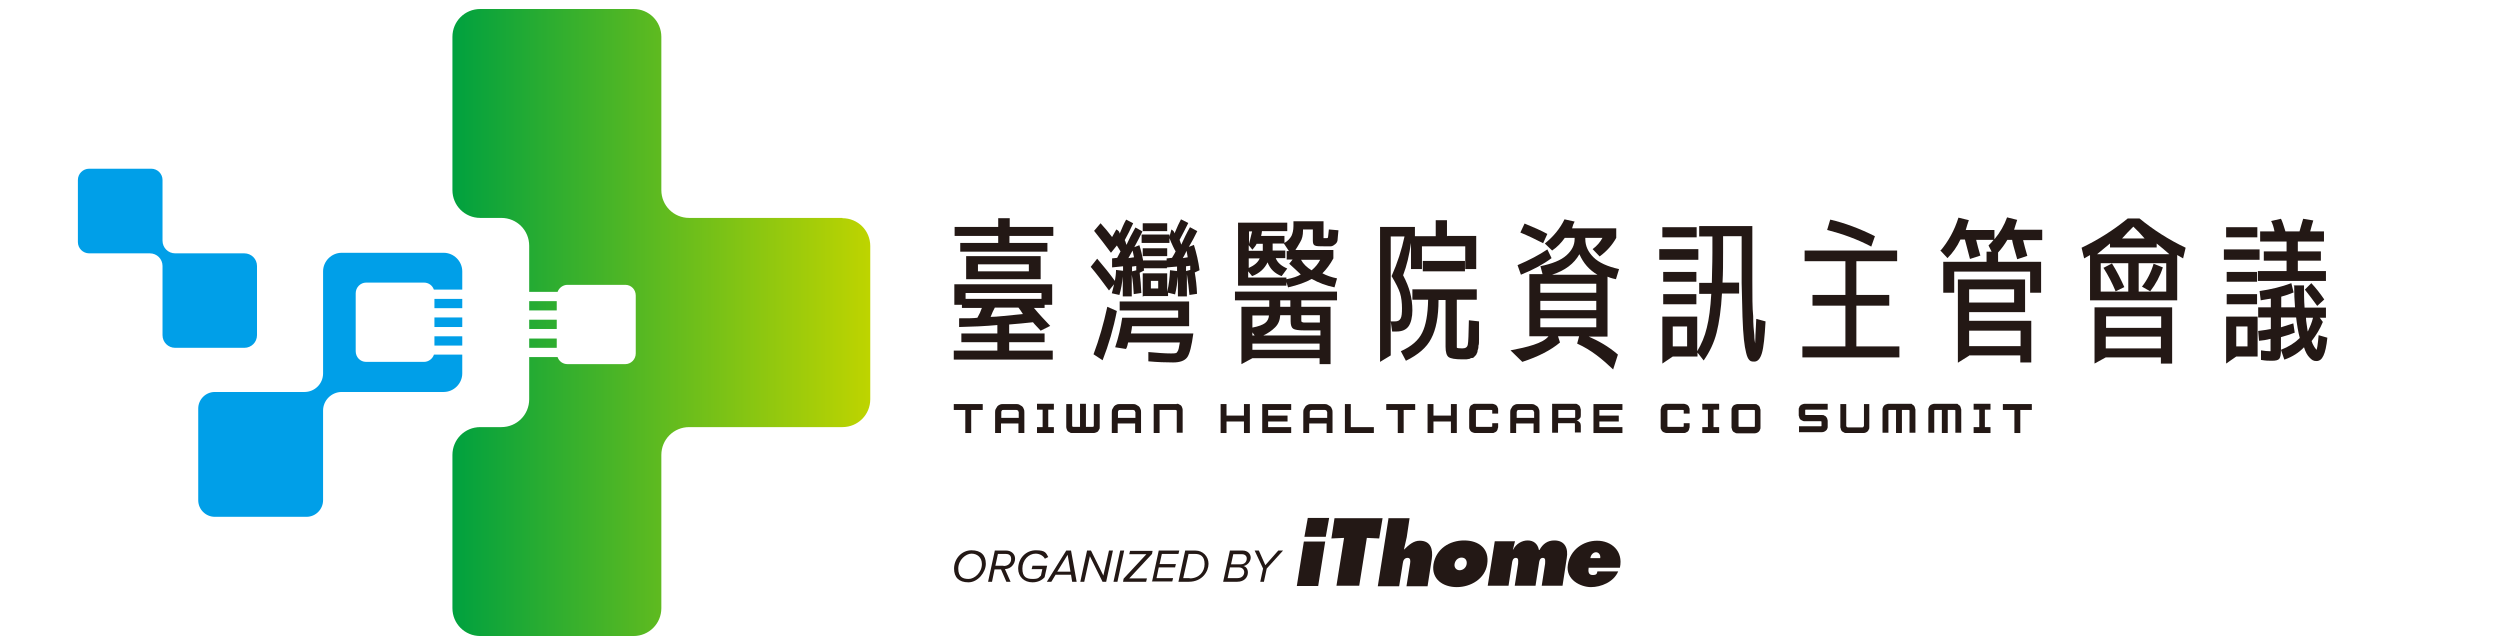 <?xml version="1.0" encoding="UTF-8"?>
<svg xmlns="http://www.w3.org/2000/svg" version="1.1" xmlns:xlink="http://www.w3.org/1999/xlink" viewBox="0 0 889.1 227.7">
  <defs>
    <style>
      .cls-1 {
        fill: #231815;
      }

      .cls-2 {
        fill: url(#_未命名漸層);
      }

      .cls-3 {
        fill: url(#_未命名漸層_2);
      }

      .cls-4 {
        fill: url(#_未命名漸層_3);
      }

      .cls-5 {
        fill: #009fe8;
      }

      .cls-6 {
        fill: url(#_未命名漸層_4);
      }
    </style>
    <linearGradient id="_未命名漸層" data-name="未命名漸層" x1="160.8" y1="123.2" x2="309.5" y2="123.2" gradientTransform="translate(0 232) scale(1 -1)" gradientUnits="userSpaceOnUse">
      <stop offset="0" stop-color="#00a13f"/>
      <stop offset="1" stop-color="#bed400"/>
    </linearGradient>
    <linearGradient id="_未命名漸層_2" data-name="未命名漸層 2" x1="160.8" y1="116.7" x2="309.5" y2="116.7" gradientTransform="translate(0 232) scale(1 -1)" gradientUnits="userSpaceOnUse">
      <stop offset="0" stop-color="#00a13f"/>
      <stop offset="1" stop-color="#bed400"/>
    </linearGradient>
    <linearGradient id="_未命名漸層_3" data-name="未命名漸層 3" x1="160.9" y1="117.3" x2="309.5" y2="117.3" gradientTransform="translate(0 232) scale(1 -1)" gradientUnits="userSpaceOnUse">
      <stop offset="0" stop-color="#00a13f"/>
      <stop offset="1" stop-color="#bed400"/>
    </linearGradient>
    <linearGradient id="_未命名漸層_4" data-name="未命名漸層 4" x1="160.8" y1="109.9" x2="309.5" y2="109.9" gradientTransform="translate(0 232) scale(1 -1)" gradientUnits="userSpaceOnUse">
      <stop offset="0" stop-color="#00a13f"/>
      <stop offset="1" stop-color="#bed400"/>
    </linearGradient>
  </defs>
  <!-- Generator: Adobe Illustrator 28.7.5, SVG Export Plug-In . SVG Version: 1.2.0 Build 176)  -->
  <g>
    <g id="_圖層_1" data-name="圖層_1">
      <g id="_圖層_2">
        <g>
          <g>
            <g>
              <polygon class="cls-1" points="463.7 192.6 461.2 208.4 468.8 208.4 471.3 192.6 463.7 192.6"/>
              <polygon class="cls-1" points="465.1 184.2 472.7 184.2 471.5 190.9 463.9 190.9 465.1 184.2"/>
              <polygon class="cls-1" points="474.6 184.3 491.7 184.3 490.5 191.5 486.1 191.3 483.4 208.3 475.3 208.3 478 191.3 473.5 191.5 474.6 184.3"/>
              <path class="cls-1" d="M493.7,184.3h7.6l-1,6.7-1,4.4h.1c1.7-1.7,3.4-3.1,5.5-3.1,3.9,0,4.8,3,4.3,6.5l-1.5,9.7h-7.5l1.3-8.2c.1-.8.2-1.9-.9-1.9s-1.6.9-1.7,1.9l-1.3,8.2h-7.6l3.8-24.1h0Z"/>
              <path class="cls-1" d="M517.3,200.6c-.2,1.2.6,2.2,1.8,2.2s2.3-.9,2.5-2.2-.5-2.3-1.8-2.3-2.3,1-2.5,2.3M528.9,200.7c-.8,5.2-5.9,8.1-10.8,8.1s-9.1-2.8-8.3-8.1c.9-5.5,5.7-8.5,10.9-8.5s9.1,2.9,8.2,8.5"/>
              <path class="cls-1" d="M538,195.4h.2c.9-1.9,3-3.2,5.1-3.2s3.6,1.2,4,3.4h.2c1.2-2.2,2.9-3.4,5.3-3.4,3.8,0,5,2.9,4.4,6.3l-1.5,9.8h-7.4l1.2-7.8c0-.9.3-2.1-.8-2.1s-1.3,1.2-1.4,2.1l-1.2,7.8h-7.4l1.2-7.8c0-.9.3-2.1-.8-2.1s-1.3,1.2-1.4,2.1l-1.2,7.8h-7.4l2.5-15.8h7.2l-.7,2.8h0Z"/>
              <path class="cls-1" d="M569.1,198.5c.2-1.1-.5-2.1-1.5-2.1s-1.9,1-2,2.1h3.6,0ZM565,201.8c-.2,1.3-.2,2.7,1.4,2.7s1.5-.6,1.7-1.3h7.4c-1.6,3.8-6.1,5.6-9.7,5.6s-9.1-2.6-8.2-8c.8-5.2,5.4-8.5,10.4-8.5s9.4,3.6,8.1,9.6h-11.1Z"/>
            </g>
            <g>
              <path class="cls-1" d="M339.3,202.3c0-3.7,2.8-6.6,6.2-6.6s5.1,1.8,5.1,4.8-2.8,6.6-6.2,6.6-5.1-1.8-5.1-4.9h0ZM349.2,200.6c0-2.4-1.7-3.7-3.7-3.7s-4.7,2.2-4.7,5.3,1.7,3.7,3.7,3.7,4.7-2.2,4.7-5.3Z"/>
              <path class="cls-1" d="M357.9,206.9l-1.9-4.4h-2.3l-.9,4.4h-1.4l2.4-11.1h4.1c1.6,0,3.1,1.1,3.1,2.9s-1.4,3.6-3.6,3.7l2,4.5h-1.5ZM356.9,201.3c1.7,0,2.7-1.1,2.7-2.5s-.9-1.8-1.9-1.8h-2.8l-.9,4.2h2.9,0Z"/>
              <path class="cls-1" d="M362.1,202.3c0-3.8,2.8-6.6,6.3-6.6s3.6,1,4.4,2.4l-1.2.6c-.6-1.1-1.9-1.8-3.3-1.8-2.4,0-4.7,2.2-4.7,5.3s1.5,3.7,3.7,3.7,2.2-.6,2.9-1.2l.5-2.3h-3.8l.3-1.2h5.2l-.9,4.1c-1.1,1.2-2.6,1.8-4.3,1.8-3,0-5.1-2-5.1-4.9h0Z"/>
              <path class="cls-1" d="M381.3,206.9l-.4-2.5h-5.5l-1.5,2.5h-1.6l6.9-11.1h1.7l2,11.1h-1.6ZM379.7,197.3l-3.7,6h4.7l-1-6Z"/>
              <path class="cls-1" d="M392.1,206.9l-4.5-9.1-2,9.1h-1.4l2.4-11.1h1.4l4.4,8.9,2-8.9h1.4l-2.4,11.1h-1.3Z"/>
              <path class="cls-1" d="M396,206.9l2.4-11.1h1.4l-2.4,11.1h-1.4Z"/>
              <path class="cls-1" d="M399.4,206.9l.2-1.1,8.1-8.7h-6.1l.3-1.2h8l-.2,1.1-8.1,8.7h6.3l-.3,1.2h-8.2Z"/>
              <path class="cls-1" d="M409.7,206.9l2.4-11.1h7.3l-.3,1.2h-5.9l-.8,3.6h5.8l-.3,1.2h-5.8l-.8,3.8h5.9l-.3,1.2h-7.3,0Z"/>
              <path class="cls-1" d="M419.1,206.9l2.4-11.1h3.7c2.5,0,4.6,2,4.6,4.7s-2.2,6.4-7,6.4h-3.8,0ZM423.1,205.7c3.3,0,5.3-2.3,5.3-5.1s-1.5-3.6-3.4-3.6h-2.3l-1.9,8.6h2.4-.1Z"/>
              <path class="cls-1" d="M435,206.9l2.4-11.1h4.6c1.6,0,2.8,1.1,2.8,2.5s-1.2,2.8-2.6,3c1,.2,1.6,1.2,1.6,2.3,0,1.6-1.2,3.3-3.8,3.3h-5.1.1ZM442.5,203.5c0-.9-.7-1.7-1.8-1.7h-3.3l-.8,3.8h3.5c1.6,0,2.4-1,2.4-2.2h0ZM443.4,198.6c0-.9-.7-1.5-1.7-1.5h-3.1l-.8,3.6h3.4c1.6,0,2.2-1.1,2.2-2.1Z"/>
              <path class="cls-1" d="M448.2,206.9l1-4.7-3-6.4h1.5l2.3,5.2,4.6-5.2h1.7l-5.8,6.4-1,4.7h-1.4,0Z"/>
            </g>
          </g>
          <g>
            <path class="cls-1" d="M374.5,83.9h-15.5v2.5h13.5v3.1h-31v-3.1h13.5v-2.5h-15.5v-3.2h15.5v-3.1h4.1v3.1h15.5v3.2h-.1ZM358.9,121.7v3h15.5v3.2h-35.2v-3.2h15.5v-3h-12.8v-3.1h12.8v-3c-4.4.4-8.9.6-13.6.7v-3.1c3,0,5.2,0,6.5-.2.7-1.2,1.2-2.3,1.6-3.5h-7.1v-1.1h-2.7v-7.3h34.8v7.3h-2.7v1.1h-3.8c1.9,2.3,3.9,4.4,5.8,6.4l-3.4,1.7c-1.9-2-2.8-3-2.7-3-2.9.3-5.7.6-8.5.8v3.2h12.6v3.1h-12.6,0ZM343.4,106.3h27v-2.1h-27v2.1ZM343.6,99.3v-8.2h26.5v8.2h-26.5ZM347.8,96.5h18.1v-2.5h-18.1v2.5ZM363.8,111.7c-.6-1-1.2-1.8-1.6-2.3h-8.4c-.5.9-1,2-1.5,3.3,2.2,0,6-.5,11.4-1h.1Z"/>
            <path class="cls-1" d="M406.4,105.5v-8.3h8.7v6.6c.6-2.5.9-5.1,1-7.7l2.5.3v-1.6l-3.6.3v.3h-8.2c0,.3,0,.5.1.8l-1.6.8c.3,2.3.5,4.7.6,7.2l-2.7.4c-.1-2.3-.3-4.6-.7-6.9v7.7h-3.2v-7c-.2,2.2-.6,4.4-1.2,6.5l-2.7-.6c.3-1.1.6-2.2.8-3.2l-1.8,2.2c-2.2-3-4.3-5.8-6.5-8.4l2.3-2.9c2.4,2.8,4.5,5.4,6.3,7.9.2-1.3.4-2.5.4-3.9l2.5.3v-1.6l-3.9.4v-3.2c-.1,0,1.8-.2,1.8-.2.3-.5.7-1.3,1.2-2.3-.5-.8-.9-1.5-1.3-2.1l-2.1,2.6c-2-2.7-4-5.3-6-7.8l2.3-2.7c1.5,1.6,2.8,3.2,4.1,4.9l1.5-2.7c.4.2.7.4,1,.8.1.3.2.5.2.7.8-1.9,1.5-3.6,2.3-5l2.5,1.3c-1,2.2-2,4.2-3,6,.3.5.4,1.1.6,1.7.9-2,2-4.1,3.2-6.2l2.5,1.4c-.9,1.9-1.9,3.7-2.9,5.6l1.8-.7c.6,1.8,1,3.7,1.4,5.7v-.3h8.3v-.7l1.9-.2c.6-1,1.1-1.8,1.3-2.3-.5-.8-1.3-2.4-2.2-4.7v1.7h-9.9v-3h9.9v.8l.7-2.6c.3.2.6.4.9.8.1.3.2.5.2.6.9-2.2,1.7-3.9,2.3-5l2.6,1.3c-1,2-2,4-3.1,6,.2.5.4,1.1.6,1.7.9-2,1.9-4.1,3.1-6.2l2.6,1.4c-.9,1.9-1.9,3.7-3,5.6l1.8-.7c.9,2.9,1.6,5.9,2,9l-1.7.8c.4,2.4.7,4.9.8,7.6l-2.7.4c-.2-2.3-.5-4.7-.9-7.4v7.9h-3.2v-7c-.2,2.1-.5,4.2-1,6.3l-2.5-.6v1.2h-8.7l-.3.2ZM392.1,128.1l-3.2-2.1c2-5.3,3.6-10.9,4.9-16.9l3.4,1.5c-1.2,6.2-2.9,12-5.1,17.6h0ZM422.9,107.2v8.8h-20.3c0,.6-.2,1.4-.4,2.6h22.2c-.6,4.4-1.3,7.3-2.2,8.5-.9,1.2-2.6,1.8-5,1.8s-5.6-.1-8.8-.4v-3.3c3.3.3,6,.5,8.1.5s1.9-.2,2.2-.6c.4-.4.6-1.5.9-3.3h-18.4c-.3,1.5-.6,2.2-.8,2.3l-3.8-.6c1.2-3.6,2-7.1,2.5-10.5h19.9v-2.6h-20.8v-3.2h24.7,0ZM401.3,91.8l2-.3c-.2-1-.4-1.8-.5-2.4l-1.5,2.7ZM404.1,96.1v-1.5l-1.5.2v1.7l1.6-.4h-.1ZM406.4,82.2v-2.8h8.7v2.8h-8.7ZM406.4,91.1v-2.8h8.7v2.8h-8.7ZM409.3,102.6h2.6v-2.7h-2.6v2.7ZM420.6,91.8l1.8-.3c-.2-1-.3-1.7-.4-2.3-.4.9-.9,1.8-1.4,2.7h0ZM423.3,96v-1.5l-1.5.2v1.7s1.5-.4,1.5-.4Z"/>
            <path class="cls-1" d="M475.6,106.8h-12.8v2.3h10.4v20.4h-3.9v-2.1h-23.9l-3.9,2.1v-20.4h9.9v-2.3h-12.2v-3.1h36.3v3.1h.1ZM458.2,102.6l-.7-2.3v1.3h-17.2v-22.4h17.5v3h-9c0,.5-.2,1.1-.3,1.7h8.3v2.5c1.2-.7,2-1.6,2.5-2.5.4-.9.7-2,.7-3.5v-1.7h10.7v6s.3,0,.8,0,.8,0,.8-.4.2-1.2.3-2.7l3.4.3c-.1,1.6-.3,2.7-.3,3.3s-.3,1.2-.8,1.6-.9.7-1.5.8h-2.5c-1.7,0-2.8,0-3.3-.3-.5-.2-.7-.8-.7-1.7v-4h-3.5v.5c0,1.5-.3,2.9-1,4-.7,1.2-1.2,2.1-1.7,2.8h13.5v3c-1.2,2.2-2.5,3.9-3.9,5.3,1.5.8,3.2,1.4,5.2,1.8l-.9,3.2c-2.9-.6-5.6-1.6-8.1-3-2.1,1.2-4.9,2.2-8.4,3v.3ZM444.2,86.8c.3-1.3.7-2.8,1.1-4.5h-1.1v4.5ZM444.2,98.7h13.3v.6c2.3-.4,4-1,5.1-1.7-1.2-1.1-2.5-2.4-4.1-3.8l1.2-1.5h-2.1v-3h.8l-1.8-2.7h-4v2.5h4.5v2.7h-3.4c.6,1.6,2,2.8,4.1,3.7l-2,2.7c-2.4-.9-4.1-2.5-5-4.9-1.1,2.3-2.9,3.9-5.5,4.9l-1.4-1.7v2.2h.3ZM449.1,89.2v-2.5h-2.2c-.2.5-.7,1.2-1.5,2.1l-1.3-1.6v2h5ZM448,91.9h-3.9v3.4c2-.9,3.3-2,3.9-3.4ZM449.9,114.9c.9-.7,1.3-1.6,1.4-2.7h-5.9v4.3c2.2-.4,3.7-1,4.5-1.6ZM446.2,119.3l-.8-1.1v1.1h.8ZM445.4,122.2v2.2h23.9v-2.2h-23.9ZM469.4,117.5h-5.6c-2,0-3.3-.2-3.9-.6s-.9-1.3-.9-2.7v-2.1h-3.7c-.1,1.8-.7,3.2-1.8,4.3-1.1,1.1-2.5,2.1-4.2,2.9h20.3v-1.8h-.2ZM455.3,106.8v2.3h3.6v-2.3h-3.6ZM466.5,96.1c1.3-1.1,2.3-2.3,3-3.7h-6.8c.8,1.5,2.1,2.7,3.7,3.7h0ZM469.4,114.8v-2.7h-6.6v2c0,0,0,.3.2.4.1,0,.3.2.7.2h5.7,0Z"/>
            <path class="cls-1" d="M514.7,83.9h10.3v11.8h-3.9v-8.1h-15.4v8.1h-3.9v-9.3c-.6,4.3-1.5,8.1-2.8,11.5,1.2,2.3,2,4.3,2.5,6.2.5,1.9.8,4,.8,6.3s-.5,4.5-1.4,5.7-2.3,1.8-4.3,1.8h-1.5l-.5-3.6h1.5c1,0,1.6-.3,2-1s.5-1.9.5-3.7-.2-3.8-.7-5.4c-.5-1.5-1.5-3.5-3-6,2.1-4.7,3.6-9.4,4.6-14.1h-4.9v42.3l-3.8,2.3v-48h12.4v3.3h7.4v-5.7h4v5.7h.1ZM522.4,113.9l3.6.4v3.5c0,.8,0,1.7,0,2.8,0,1.1,0,1.9-.2,2.3,0,.5,0,1-.3,1.7,0,.7-.3,1.1-.4,1.3,0,.2-.3.5-.6.8-.3.4-.6.6-.8.6-.3,0-.6,0-1,.3-.4,0-.8.2-1.2.2h-1.5c-2.5,0-4.1-.3-4.8-.8s-1.1-1.7-1.1-3.7v-16.6h-2.5c0,6-.9,10.5-2.6,13.7-1.6,3.2-4.7,5.8-9,7.9l-1.8-3.4c3.8-1.7,6.3-3.9,7.6-6.6,1.3-2.6,2-6.5,2.1-11.7h-5.6v-3.7h22.9v3.7h-7.1v15.2c0,1,0,1.7,0,1.8,0,.2.7.3,1.9.3s1.8-.4,2-1.3c.2-.8.3-3.8.4-8.9v.2ZM506,96.5v-3.7h15v3.7h-15Z"/>
            <path class="cls-1" d="M539.7,94.3c4.2-1.8,7.8-3.7,10.6-5.6l1.5,3.1c-2.8,2.1-6.4,4.1-10.9,5.9l-1.2-3.4h0ZM547.7,94.7c4.3-.9,7.4-2.1,9.4-3.9,1.9-1.7,2.9-3.6,2.9-5.8v-.4h-3.5c-1.2,1.7-2.7,3.3-4.5,4.5l-2.6-2.5c3.1-2.5,5.4-5.3,7-8.6l3.6.8c-.4.7-.7,1.5-.9,2.4h15.7v3.4c-1.4,2.5-3.3,4.7-5.9,6.6l-2.5-2.6c1.6-1.2,2.7-2.5,3.5-4h-6.1v.4c0,2.5,1,4.6,2.9,6.5s5,3.3,9.1,4.2l-1.1,3.6c-1.6-.3-2.5-.7-3-.9v21.3h-6.7c3.6,1.6,6.9,3.4,10.4,6.4l-1.7,5.3c-3.9-3.7-7.7-6.9-12.8-9.2l.7-2.6h-7.5l.7,2.2c-3.2,2.7-7.6,5-13.4,6.9l-4.2-4.1c5.8-1.1,11.6-2.5,13.5-5h-6.8v-22.1h4.7l-.8-3v.2ZM548.8,86.5c-2.5-1.3-5.2-2.6-8.1-3.8l1.5-3.2c3.2,1.3,5.9,2.5,8.1,3.7l-1.5,3.3ZM547.8,104.1h19.9v-3.2h-19.9v3.2ZM547.8,107v3.3h19.9v-3.3h-19.9ZM547.8,113.2v3.2h19.9v-3.2h-19.9ZM568.1,97.7c-2.9-1.7-5-4.1-6.4-7.3-1.9,3.4-5.1,5.8-9.7,7.3h16.1Z"/>
            <path class="cls-1" d="M590.1,92.4v-3.8h13.9v3.8h-13.9ZM594.9,126.8l-3.7,2.5v-16.7h12.4v12.3c1.5-2.5,2.7-5.3,3.4-8.3.8-3.1,1.3-7.1,1.6-12.1h-4.3v-3.9h4.5c0-2.8.2-6.3.2-10.6v-5.9h-4.7v-3.7h18.9v19.4c0,5.6,0,9.8.3,12.6,0,2.8.2,5.1.4,6.8,0,1.4.2,2.3.3,2.9,0-1.4.2-4.3.4-8.7l3.3.9c-.3,5.5-.7,9.3-1.3,11.3s-1.5,3-2.7,3-1.4-.2-1.8-.6c-.4-.4-.8-1.2-1.1-2.5-.3-1.2-.6-2.8-.8-4.8s-.4-4.7-.5-8.1-.2-7.4-.3-11.9v-16.7h-6.6v5.9c0,3.6,0,7.1-.2,10.6h5.9v3.9h-6.1c-.3,5.6-1,10.3-1.9,13.9s-2.5,6.9-4.6,9.9l-2.2-2.8v1.4h-8.8ZM591.2,84.4v-3.6h12.2v3.6h-12.2ZM591.5,100.2v-3.5h11.8v3.5h-11.8ZM591.5,108.2v-3.6h11.8v3.6h-11.8ZM594.9,123.2h5.1v-7.1h-5.1v7.1Z"/>
            <path class="cls-1" d="M660.2,123.2h15.3v3.9h-34.5v-3.9h15.3v-14.5h-11.7v-3.8h11.7v-12h-14.5v-3.8h32.9v3.8h-14.5v12h11.7v3.8h-11.7v14.5ZM649.8,81.8l1.1-3.7c5.2,1.2,10.5,3.2,15.9,5.9l-1.3,3.7c-4.9-2.6-10.2-4.5-15.6-5.9h-.1Z"/>
            <path class="cls-1" d="M690,89.3c2.9-3.4,5.1-7.4,6.5-11.9l3.7.9c-.3.9-.7,2-1.1,3.5h10.2v3.3c2-2.4,3.5-5,4.5-7.8l3.6.9c-.4,1.3-.8,2.4-1.1,3.5h10v3.7h-6.8c.4,1.7.9,3.6,1.5,5.6l-3.6,1.2c-1.1-3.8-1.7-6-1.8-6.9h-1.7c-1,1.7-2.1,3.2-3.3,4.5v3.3h15.3v11h-3.9v-7.5h-27v7.5h-3.9v-11h15.4v-3.6h1.8l-1.1-2.2c.7-.7,1.3-1.3,1.8-2h-6.2c.4,1.7.9,3.6,1.5,5.6l-3.7,1.2-1.8-6.9h-1.6c-1.2,2.6-2.8,4.8-4.6,6.6l-2.6-2.8v.3ZM700.3,126.5l-4,2.5v-29.6h23.9v11.6h-19.9v3.1h22.1v14.8h-3.9v-2.5h-18.3.1ZM700.3,107.6h16v-4.7h-16v4.7ZM700.3,123.1h18.3v-5.5h-18.3v5.5Z"/>
            <path class="cls-1" d="M760.9,77.7c4.9,4,10.3,7.5,16.4,10.4l-.9,3.8-2.1-1.2v16.1h-31v-16.1l-2.1,1.2-.9-3.8c6.1-2.9,11.5-6.4,16.4-10.4h4.4-.2ZM748.9,127.1l-4,2.2v-20h27.6v20h-4v-2.2s-19.6,0-19.6,0ZM750.4,86.6c-1.7,1.4-3.2,2.6-4.6,3.8h25.7c-1.3-1.2-2.8-2.4-4.5-3.8v1.4h-16.6v-1.4h0ZM756.9,93.6h-9.8v10.1h9.8v-10.1ZM748,95.3l3.1-1.6c1.7,2.7,3.1,5.5,4.4,8.4l-3.1,1.5c-1.2-2.9-2.6-5.6-4.3-8.3h-.1ZM768.6,116.6v-4.1h-19.6v4.1h19.6ZM748.9,123.9h19.6v-4.2h-19.6v4.2ZM754.7,84.8h8c-1.3-1.5-2.6-2.9-4-4.2-1.4,1.4-2.8,2.8-4,4.2ZM760.6,93.6v10.1h9.8v-10.1h-9.8ZM761.8,101.9c1.8-2.3,3.2-5,4.1-8.1l3.3,1.3c-1,3.1-2.5,5.9-4.5,8.5l-3-1.7h.1Z"/>
            <path class="cls-1" d="M790.9,92.4v-3.7h12.7v3.7h-12.7ZM791.7,84.4v-3.6h11.1v3.6h-11.1ZM795.3,126.8l-3.6,2.5v-16.7h11.2v14.2h-7.6ZM791.9,100.2v-3.5h10.8v3.5h-10.8ZM791.9,108.2v-3.6h10.8v3.6h-10.8ZM795.3,123.2h4v-7.1h-4v7.1ZM817.2,96.4h10v3.5h-24.2v-3.5h10.2v-3.7h-8.1v-3.3h8.1v-3.5h-9.4v-3.6h5.1c-.3-1.6-.7-2.8-1.2-3.7l3.5-.8c.4.7.9,2.2,1.6,4.5h5c.4-1.4.8-2.9,1.3-4.5l3.6.6c-.3,1-.7,2.3-1.1,3.9h4.9v3.6h-9.3v3.5h8.2v3.3h-8.2v3.7h0ZM815.7,101.5h3.7c0,2.8,0,5.4.2,7.9h7.6v3.6h-2.2l1.1,1.5c-1,2.5-2.4,4.7-4,6.8.2.7.5,1.3.8,1.8s.5.8.7,1l.2.3c.2,0,.5-1.7.8-5.2l3.1.9c-.3,3-.8,5.2-1.4,6.4-.6,1.3-1.4,1.9-2.5,1.9s-1.6-.4-2.4-1.2c-.8-.8-1.5-2-2-3.7-1.8,1.9-4.1,3.4-7,4.4l-1.2-3.5c2.8-1.1,5-2.5,6.7-4.2-.6-2.2-1-4.7-1.3-7.3h-5.4v3.5c1-.3,2.4-.8,4.4-1.4l.5,3.3c-1.5.6-3.1,1.1-4.9,1.6v4.5c0,1.7-.2,2.7-.6,3.2-.4.5-1.3.7-2.6.7s-2.1,0-3.9-.3v-3.4c1.3.2,2.4.3,3.1.3s.2,0,.3-.2v-4.2c-1.5.4-2.9.6-4.1.7l-.3-3.5c2.2-.3,3.7-.5,4.5-.7v-4.1h-4.5v-3.6h4.5v-3.1c-.4,0-1.6.3-3.6.6l-.4-3.3c4.1-.6,7.8-1.5,11.3-2.8l.8,3.3c-1.4.6-2.9,1.1-4.4,1.5v3.8h4.9c-.2-2.3-.3-5-.3-7.9h-.2ZM819.7,103l2.3-2.3c1.6,1.7,3.1,3.6,4.6,5.8l-2.5,2.3c-1.5-2.1-3-4-4.4-5.8h0ZM820.8,117.8c.7-1.5,1.4-3.1,1.8-4.8h-2.5c0,1.4.4,3,.6,4.8h.1Z"/>
          </g>
          <path class="cls-5" d="M86.9,123.7h-24.6c-2.5,0-4.5-2-4.5-4.5v-23.3h0v-1.3c0-2.5-2-4.5-4.5-4.5h-21.6c-2.2,0-4-1.8-4-4v-22.1c0-2.2,1.8-4,4-4h22.1c2.2,0,4,1.8,4,4v21.6c0,2.5,2,4.5,4.5,4.5h24.6c2.5,0,4.5,2,4.5,4.5v24.6c0,2.5-2,4.5-4.5,4.5Z"/>
          <g>
            <polygon class="cls-5" points="154.5 112.9 154.5 116.3 164.4 116.3 164.4 116.3 164.4 112.9 164.4 112.9 154.5 112.9"/>
            <polygon class="cls-5" points="154.5 119.6 154.5 122.9 164.4 122.9 164.4 122.9 164.4 119.6 164.4 119.6 154.5 119.6"/>
            <path class="cls-5" d="M154.3,126.2c-.5,1.4-1.9,2.5-3.5,2.5h-20.6c-2.1,0-3.7-1.7-3.7-3.8v-20.6c0-2.1,1.7-3.8,3.7-3.8h20.6c1.6,0,3,1,3.5,2.5h10.1v-6.5c0-3.6-3-6.6-6.6-6.6h-36.3c-3.6,0-6.6,3-6.6,6.6v34.4h0v1.9c0,3.7-3,6.6-6.6,6.6h-31.9c-3.3,0-5.9,2.7-5.9,5.9v32.6c0,3.3,2.7,5.9,5.9,5.9h32.6c3.3,0,5.9-2.7,5.9-5.9v-31.9c0-3.6,3-6.6,6.6-6.6h36.3c3.6,0,6.6-3,6.6-6.6v-6.7h-10.1Z"/>
            <polygon class="cls-5" points="164.4 106.3 154.5 106.3 154.5 109.6 164.4 109.6 164.4 109.6 164.4 106.3 164.4 106.3"/>
          </g>
          <g>
            <rect class="cls-2" x="188.2" y="107.1" width="9.8" height="3.3"/>
            <rect class="cls-3" x="188.2" y="113.7" width="9.8" height="3.3"/>
            <path class="cls-4" d="M299.6,77.5h-54.5c-5.5,0-9.9-4.4-9.9-9.9V13.1c0-5.5-4.4-9.9-9.9-9.9h-54.5c-5.5,0-9.9,4.4-9.9,9.9v54.5c0,5.5,4.4,9.9,9.9,9.9h7.5c5.5,0,9.9,4.4,9.9,9.9v16.4h10.1c.5-1.4,1.9-2.5,3.5-2.5h20.6c2.1,0,3.7,1.7,3.7,3.8v20.6c0,2.1-1.7,3.8-3.7,3.8h-20.6c-1.6,0-3-1-3.5-2.5h-10.1v15c0,5.5-4.4,9.9-9.9,9.9h-7.5c-5.5,0-9.9,4.4-9.9,9.9v54.5c0,5.5,4.4,9.9,9.9,9.9h54.5c5.5,0,9.9-4.4,9.9-9.9v-54.5c0-5.5,4.4-9.9,9.9-9.9h54.5c5.5,0,9.9-4.4,9.9-9.9v-54.5c0-5.5-4.4-9.9-9.9-9.9h0Z"/>
            <rect class="cls-6" x="188.2" y="120.4" width="9.8" height="3.3"/>
          </g>
          <g>
            <path class="cls-1" d="M349.5,143.7v2.1h-4.1v8.2h-2.1v-8.2h-4.1v-2.1h10.3Z"/>
            <path class="cls-1" d="M361.3,143.7c.4,0,.8,0,1.2.2.4.2.7.4,1,.6.3.3.5.6.6,1,.2.4.2.7.2,1.2v7.3h-2.1v-3.4h-6.2v3.4h-2.1v-7.3c0-.4,0-.8.2-1.2s.4-.7.6-1c.3-.3.6-.5.9-.6.4-.2.7-.2,1.2-.2h4.5ZM362.2,146.5c0-.2,0-.4-.2-.5-.1-.1-.3-.2-.5-.2h-4.7c-.2,0-.4,0-.5.2-.1.1-.2.3-.2.5v2.1h6.2v-2.1h0Z"/>
            <path class="cls-1" d="M372.8,151.9h2v2.1h-6v-2.1h2v-6.2h-2v-2.1h6v2.1h-2v6.2Z"/>
            <path class="cls-1" d="M381.3,154c-.3,0-.6,0-.8-.2-.3-.1-.5-.3-.7-.4-.2-.2-.3-.4-.4-.7s-.2-.5-.2-.8v-8.2h2.1v7.7c0,.1,0,.3.1.3,0,0,.2.1.3.1h2.4v-8.2h2.1v8.2h2.4c.1,0,.3,0,.3-.1,0,0,.1-.2.1-.3v-7.7h2.1v8.2c0,.3,0,.6-.2.8-.1.3-.3.5-.4.7-.2.2-.4.3-.7.4-.3.1-.5.2-.8.2h-7.8.1Z"/>
            <path class="cls-1" d="M402.8,143.7c.4,0,.8,0,1.2.2.4.2.7.4,1,.6.3.3.5.6.6,1,.2.4.2.7.2,1.2v7.3h-2.1v-3.4h-6.2v3.4h-2.1v-7.3c0-.4,0-.8.2-1.2s.4-.7.6-1c.3-.3.6-.5.9-.6.4-.2.7-.2,1.2-.2h4.5ZM403.7,146.5c0-.2,0-.4-.2-.5-.1-.1-.3-.2-.5-.2h-4.7c-.2,0-.4,0-.5.2-.1.1-.2.3-.2.5v2.1h6.2v-2.1h0Z"/>
            <path class="cls-1" d="M418.5,143.6c.3,0,.6,0,.8.2.3.1.5.3.7.4.2.2.3.4.4.7s.2.5.2.8v8.2h-2.1v-7.7c0-.1,0-.2-.1-.3,0,0-.2-.1-.3-.1h-5.7v8.2h-2.1v-10.3h8.2Z"/>
            <path class="cls-1" d="M444.5,143.7v10.3h-2.1v-4.1h-6.2v4.1h-2.1v-10.3h2.1v4.1h6.2v-4.1h2.1Z"/>
            <path class="cls-1" d="M451,145.7v2.1h6.9v2.1h-6.9v2h8.2v2.1h-10.3v-10.3h10.3v2.1h-8.2Z"/>
            <path class="cls-1" d="M470.9,143.7c.4,0,.8,0,1.2.2.4.2.7.4,1,.6.3.3.5.6.6,1,.2.4.2.7.2,1.2v7.3h-2.1v-3.4h-6.2v3.4h-2.1v-7.3c0-.4,0-.8.2-1.2s.4-.7.6-1c.3-.3.6-.5.9-.6.4-.2.7-.2,1.2-.2h4.5ZM471.9,146.5c0-.2,0-.4-.2-.5-.1-.1-.3-.2-.5-.2h-4.7c-.2,0-.4,0-.5.2-.1.1-.2.3-.2.5v2.1h6.2v-2.1h0Z"/>
            <path class="cls-1" d="M488.6,151.9v2.1h-10.3v-10.3h2.1v8.2h8.2,0Z"/>
            <path class="cls-1" d="M503.3,143.7v2.1h-4.1v8.2h-2.1v-8.2h-4.1v-2.1h10.3Z"/>
            <path class="cls-1" d="M518.1,143.7v10.3h-2.1v-4.1h-6.2v4.1h-2.1v-10.3h2.1v4.1h6.2v-4.1h2.1Z"/>
            <path class="cls-1" d="M544.5,143.7c.4,0,.8,0,1.2.2s.7.4,1,.6c.3.3.5.6.6,1,.2.4.2.7.2,1.2v7.3h-2.1v-3.4h-6.2v3.4h-2.1v-7.3c0-.4,0-.8.2-1.2s.4-.7.6-1c.3-.3.6-.5.9-.6.4-.2.7-.2,1.2-.2h4.5ZM545.5,146.5c0-.2,0-.4-.2-.5,0-.1-.3-.2-.5-.2h-4.7c-.2,0-.4,0-.5.2,0,.1-.2.3-.2.5v2.1h6.2v-2.1h0Z"/>
            <path class="cls-1" d="M560.2,143.6c.3,0,.6,0,.8.2.2.1.5.3.6.4.2.2.3.4.4.7,0,.3.2.5.2.8v1.9c0,.5,0,.9-.4,1.2-.3.4-.6.6-1.1.7.4.1.8.4,1.1.7s.4.8.4,1.2v2.4h-2.1v-2.9c0-.1,0-.2,0-.3,0,0-.2-.1-.3-.1h-5.7v3.4h-2.1v-10.3h8.3ZM560.2,146.2c0-.1,0-.2,0-.3,0,0-.2-.1-.3-.1h-5.7v2.8h5.7c0,0,.2,0,.3-.1,0,0,0-.2,0-.3v-1.9h0Z"/>
            <path class="cls-1" d="M568.8,145.7v2.1h6.9v2.1h-6.9v2h8.2v2.1h-10.3v-10.3h10.3v2.1h-8.2Z"/>
            <path class="cls-1" d="M609.4,151.9h2v2.1h-6v-2.1h2v-6.2h-2v-2.1h6v2.1h-2v6.2Z"/>
            <path class="cls-1" d="M624.1,143.7c.3,0,.6,0,.8.2.2.1.5.3.6.4.2.2.3.4.4.7,0,.3.2.5.2.8v6.2c0,.3,0,.6-.2.8,0,.3-.3.5-.4.7-.2.2-.4.3-.6.4-.2.1-.5.2-.8.2h-6.2c-.3,0-.6,0-.8-.2-.3-.1-.5-.3-.7-.4-.2-.2-.3-.4-.4-.7,0-.3-.2-.5-.2-.8v-6.2c0-.3,0-.6.2-.8,0-.3.3-.5.4-.7.2-.2.4-.3.7-.4.3-.1.5-.2.8-.2h6.2ZM624.1,146.2c0-.1,0-.2,0-.3,0,0-.2-.1-.3-.1h-5.2c0,0-.3,0-.3.1,0,0,0,.2,0,.3v5.2c0,.1,0,.3,0,.3,0,0,.2.1.3.1h5.2c0,0,.2,0,.3-.1,0,0,0-.2,0-.3v-5.2Z"/>
            <path class="cls-1" d="M642,145.9s0,.2,0,.3v1c0,.1,0,.3,0,.3,0,0,.2.1.3.1h5.7c.3,0,.6,0,.8.2.2.1.5.2.6.4.2.2.3.4.4.6,0,.2.2.5.2.8v2.1c0,.3,0,.6-.2.8,0,.2-.2.5-.4.6-.2.2-.4.3-.6.4-.2.1-.5.2-.8.2h-8.2v-2.1h7.7c0,0,.3,0,.3-.1,0,0,0-.2,0-.3v-1c0-.1,0-.2,0-.3,0,0-.2-.1-.3-.1h-5.7c-.3,0-.5,0-.8-.2-.3-.1-.5-.3-.7-.4-.2-.2-.3-.4-.4-.7,0-.3-.2-.5-.2-.8v-2c0-.3,0-.6.2-.8,0-.3.2-.5.4-.7s.4-.3.7-.4c.3-.1.5-.2.8-.2h8.2v2.1h-7.7c0,0-.3,0-.3.1h0Z"/>
            <path class="cls-1" d="M664.8,143.7v8.2c0,.3,0,.6-.2.8,0,.3-.3.5-.4.7-.2.2-.4.3-.6.4-.2.1-.5.2-.8.2h-6.2c-.3,0-.6,0-.8-.2-.3-.1-.5-.3-.7-.4-.2-.2-.3-.4-.4-.7,0-.3-.2-.5-.2-.8v-8.2h2.1v7.7c0,.1,0,.3.2.4,0,.1.2.2.4.2h5.1c0,0,.3,0,.4-.2,0-.1.2-.2.2-.4v-7.7h2,0Z"/>
            <path class="cls-1" d="M679.9,143.8c.3.1.5.3.7.4.2.2.3.4.4.7,0,.3.2.5.2.8v8.2h-2.1v-7.7c0-.1,0-.2,0-.3,0,0-.2-.1-.3-.1h-2.4v8.2h-2.1v-8.2h-2.4c0,0-.3,0-.3.1,0,0,0,.2,0,.3v7.7h-2.1v-8.2c0-.3,0-.6.2-.8,0-.3.3-.5.4-.7.2-.2.4-.3.7-.4.3-.1.5-.2.8-.2h7.8c.3,0,.6,0,.8.2h-.1Z"/>
            <path class="cls-1" d="M696.2,143.8c.3.1.5.3.7.4.2.2.3.4.4.7,0,.3.2.5.2.8v8.2h-2.1v-7.7c0-.1,0-.2,0-.3,0,0-.2-.1-.3-.1h-2.4v8.2h-2.1v-8.2h-2.4c0,0-.3,0-.3.1,0,0,0,.2,0,.3v7.7h-2.1v-8.2c0-.3,0-.6.2-.8,0-.3.3-.5.4-.7.2-.2.4-.3.7-.4.3-.1.5-.2.8-.2h7.8c.3,0,.6,0,.8.2h-.1Z"/>
            <path class="cls-1" d="M705.9,151.9h2v2.1h-6v-2.1h2v-6.2h-2v-2.1h6v2.1h-2v6.2Z"/>
            <path class="cls-1" d="M722.6,143.7v2.1h-4.1v8.2h-2.1v-8.2h-4.1v-2.1h10.3,0Z"/>
            <path class="cls-1" d="M532.8,147.1v-1.4c0-.3,0-.5-.2-.8,0-.3-.3-.5-.4-.7-.2-.2-.4-.3-.7-.4-.3-.1-.5-.2-.8-.2h-6.1c-.3,0-.6,0-.8.2-.3.1-.5.3-.7.4-.2.2-.3.4-.4.7,0,.3-.2.5-.2.8h0v6.2h0c0,.3,0,.6.2.8,0,.3.3.5.4.7.2.2.4.3.7.4.3.1.5.2.8.2h6.1c.3,0,.6,0,.8-.2.3-.1.5-.2.7-.4s.3-.4.4-.7c0-.3.2-.5.2-.8v-1.4h-2.1v.9c0,.1,0,.2,0,.3,0,0-.2.1-.3.1h-5.2c0,0-.3,0-.3-.1,0,0,0-.2,0-.3v-5.2c0-.1,0-.3,0-.3,0,0,.2-.1.3-.1h5.2c0,0,.3,0,.3.1,0,0,0,.2,0,.3v.9h2.1Z"/>
            <path class="cls-1" d="M600.9,147.1v-1.4c0-.3,0-.5-.2-.8,0-.3-.3-.5-.4-.7-.2-.2-.4-.3-.7-.4-.3-.1-.5-.2-.8-.2h-6.1c-.3,0-.6,0-.8.2-.3.1-.5.3-.7.4-.2.2-.3.4-.4.7,0,.3-.2.5-.2.8h0v6.2h0c0,.3,0,.6.2.8,0,.3.3.5.4.7.2.2.4.3.7.4.3.1.5.2.8.2h6.1c.3,0,.6,0,.8-.2.3-.1.5-.2.7-.4s.3-.4.4-.7c0-.3.2-.5.2-.8v-1.4h-2.1v.9c0,.1,0,.2,0,.3,0,0-.2.1-.3.1h-5.2c0,0-.3,0-.3-.1,0,0,0-.2,0-.3v-5.2c0-.1,0-.3,0-.3,0,0,.2-.1.3-.1h5.2c0,0,.3,0,.3.1,0,0,0,.2,0,.3v.9h2.1Z"/>
          </g>
        </g>
      </g>
    </g>
  </g>
</svg>